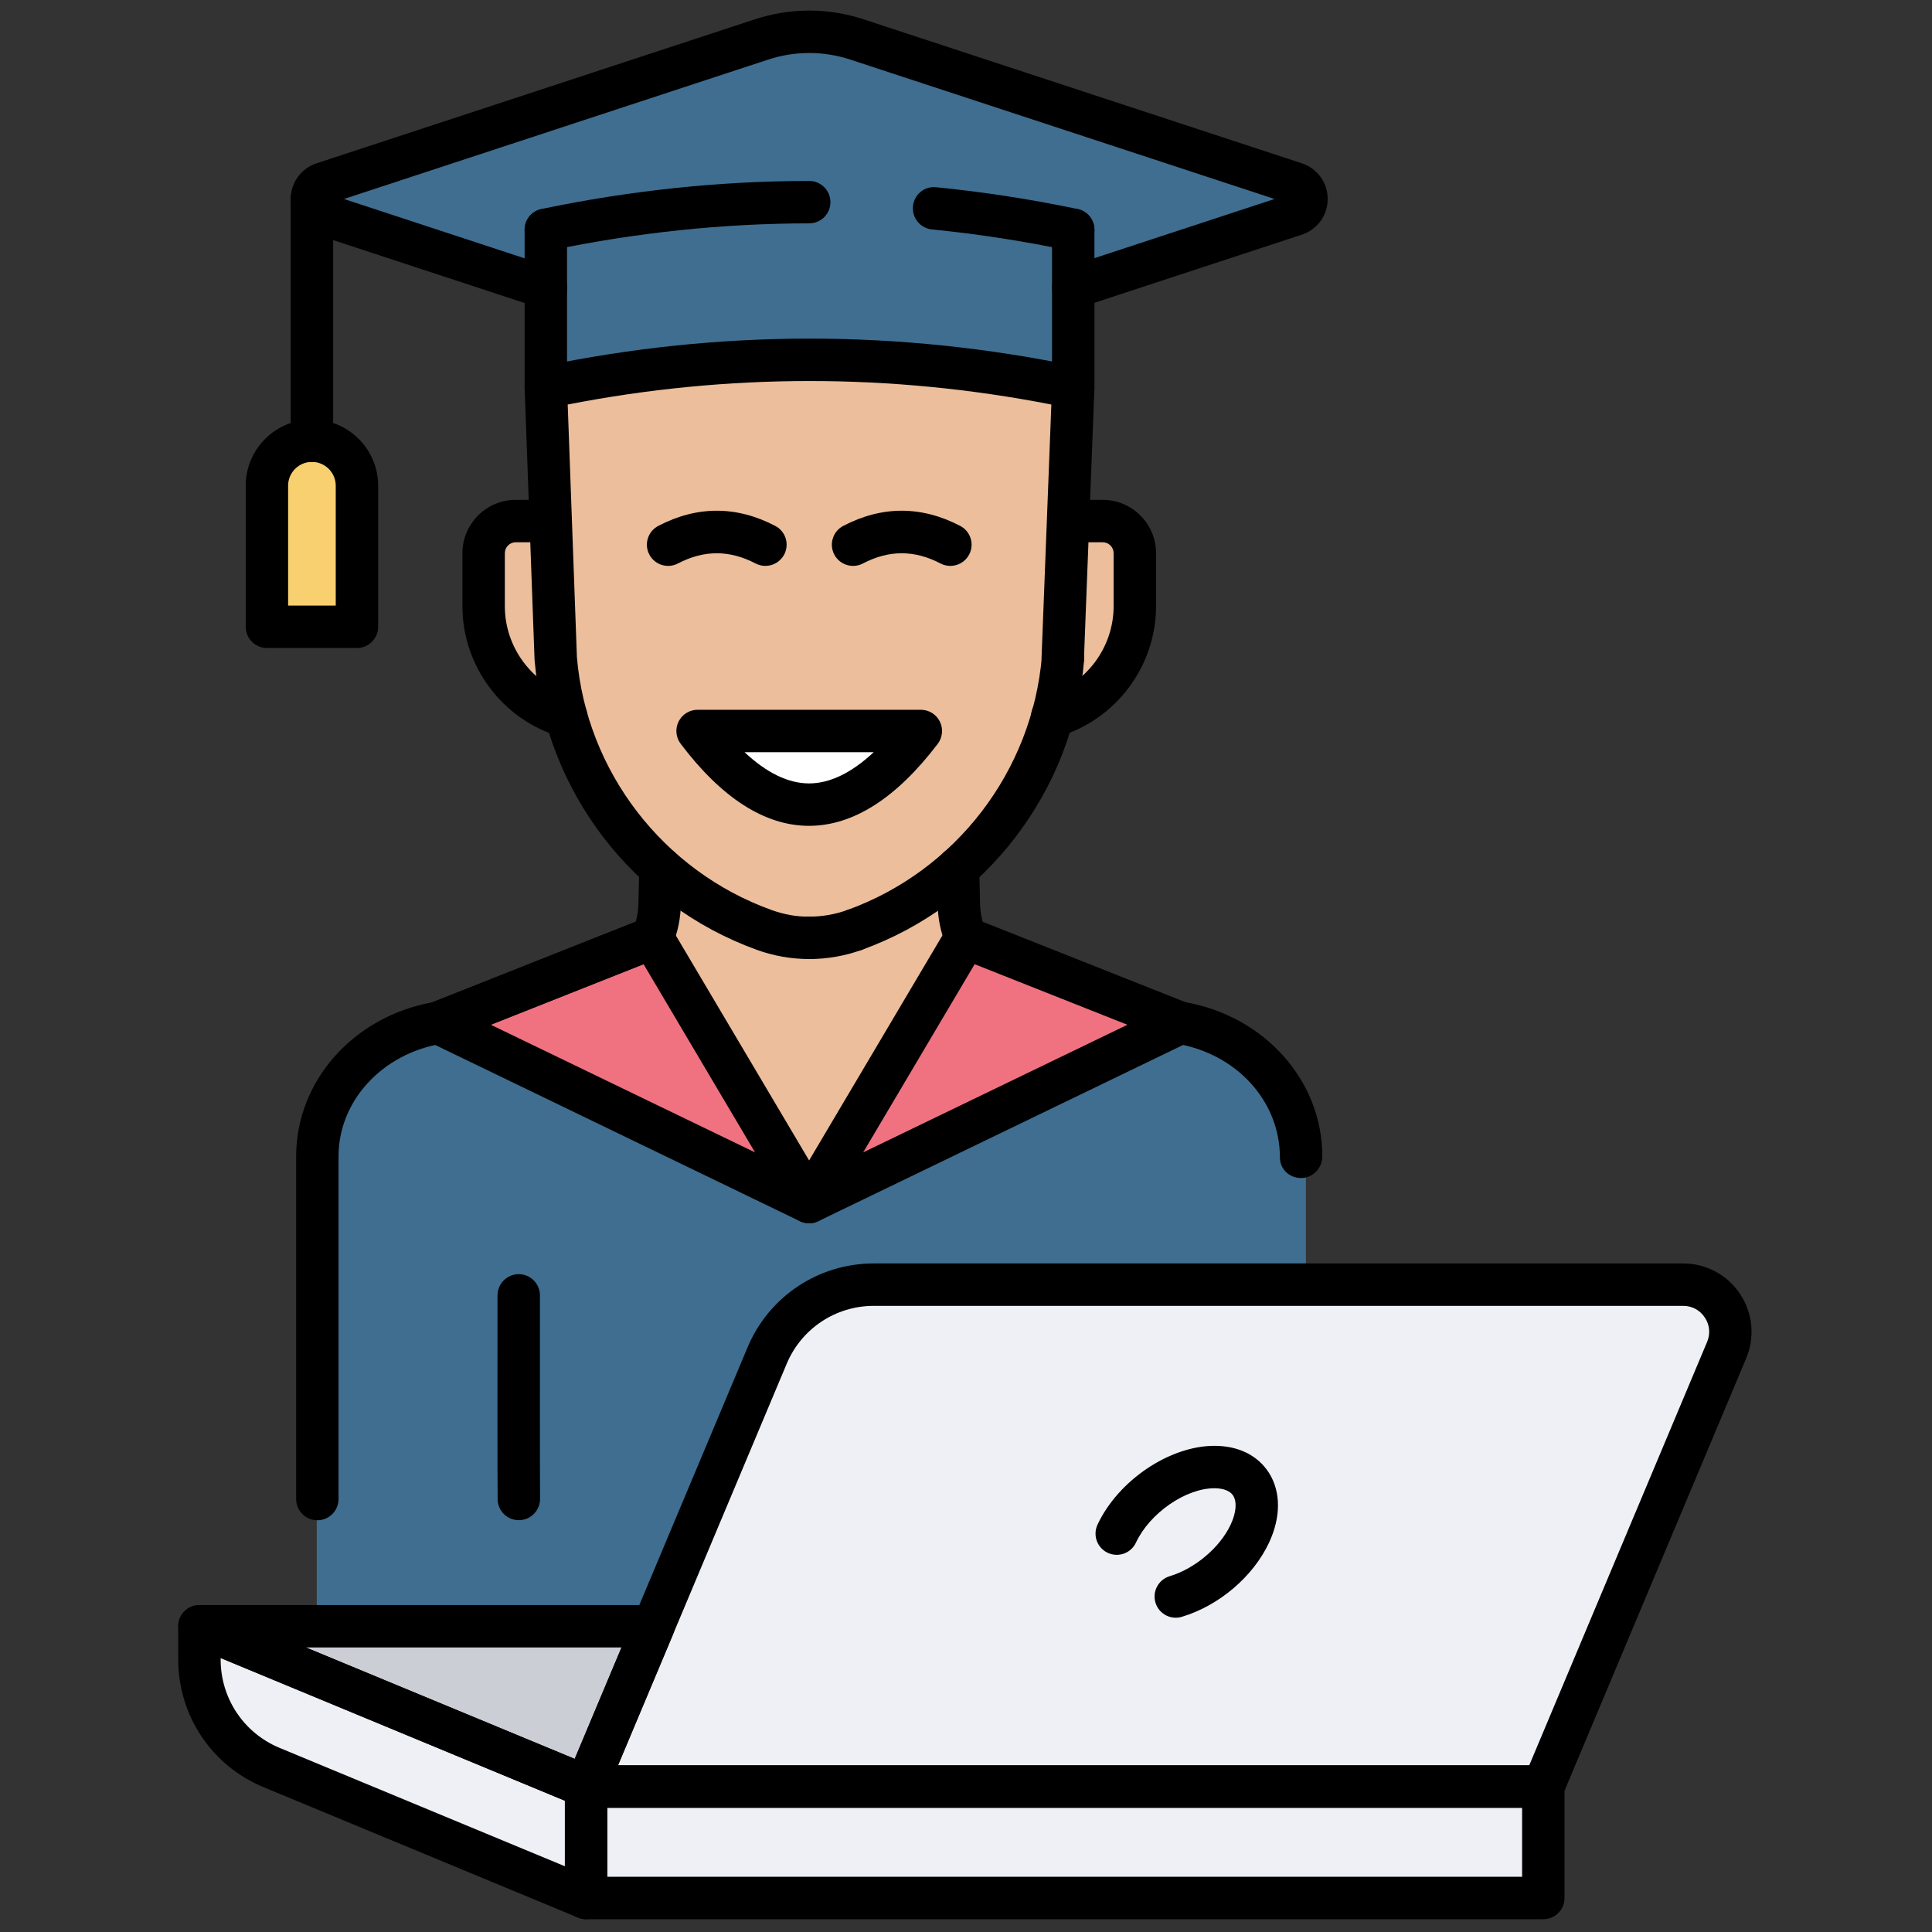 <svg xmlns="http://www.w3.org/2000/svg" xmlns:xlink="http://www.w3.org/1999/xlink" width="256" height="256" viewBox="0 0 256 256" xml:space="preserve"><rect x="0" y="0" width="256" height="256" fill="#333333" stroke="none"/><defs></defs><g style="stroke: none; stroke-width: 0; stroke-dasharray: none; stroke-linecap: butt; stroke-linejoin: miter; stroke-miterlimit: 10; fill: none; fill-rule: nonzero; opacity: 1;" transform="translate(1.407 1.407) scale(2.81 2.81)">	<path d="M 30.704 40.648 l -0.039 1.631 c 0 0.588 -0.118 1.155 -0.334 1.679 l -10.169 4.031 c -3.317 0.559 -5.726 3.222 -5.726 6.328 v 22.284 h 23.323 H 61.08 V 54.318 c 0 -3.107 -2.41 -5.77 -5.726 -6.328 l -10.181 -4.031 l -0.36 -3.31 H 30.704 z" style="stroke: none; stroke-width: 1; stroke-dasharray: none; stroke-linecap: butt; stroke-linejoin: miter; stroke-miterlimit: 10; fill: rgb(63,110,144); fill-rule: nonzero; opacity: 1;" transform=" matrix(1 0 0 1 0 0) " stroke-linecap="round"></path>	<polyline points="20.16,47.99 30.33,43.96 37.65,56.18 20.16,47.99 " style="stroke: none; stroke-width: 1; stroke-dasharray: none; stroke-linecap: butt; stroke-linejoin: miter; stroke-miterlimit: 10; fill: rgb(240,114,129); fill-rule: nonzero; opacity: 1;" transform="  matrix(1 0 0 1 0 0) "></polyline>	<polyline points="55.34,47.99 45.17,43.96 37.65,56.18 55.34,47.99 " style="stroke: none; stroke-width: 1; stroke-dasharray: none; stroke-linecap: butt; stroke-linejoin: miter; stroke-miterlimit: 10; fill: rgb(240,114,129); fill-rule: nonzero; opacity: 1;" transform="  matrix(1 0 0 1 0 0) "></polyline>	<polygon points="45.17,43.96 37.65,56.18 30.33,43.96 30.33,40.65 45.17,40.65 " style="stroke: none; stroke-width: 1; stroke-dasharray: none; stroke-linecap: butt; stroke-linejoin: miter; stroke-miterlimit: 10; fill: rgb(236,190,155); fill-rule: nonzero; opacity: 1;" transform="  matrix(1 0 0 1 0 0) "></polygon>	<path d="M 49.791 30.684 c -0.49 5.862 -4.351 10.9 -9.883 12.899 l 0 0 c -0.696 0.251 -1.425 0.376 -2.154 0.375 h 0.018 c -0.729 0.002 -1.458 -0.123 -2.154 -0.375 l 0 0 c -5.532 -1.999 -9.392 -7.038 -9.883 -12.899 l -0.467 -12.829 c 8.335 -1.746 16.671 -1.746 25.006 0 l -0.496 12.829" style="stroke: none; stroke-width: 1; stroke-dasharray: none; stroke-linecap: butt; stroke-linejoin: miter; stroke-miterlimit: 10; fill: rgb(236,190,155); fill-rule: nonzero; opacity: 1;" transform=" matrix(1 0 0 1 0 0) " stroke-linecap="round"></path>	<path d="M 26.232 33.455 c -2.26 -0.657 -3.912 -2.744 -3.912 -5.216 V 25.72 c 0 -0.842 0.682 -1.524 1.524 -1.524 h 1.499 L 26.232 33.455 z" style="stroke: none; stroke-width: 1; stroke-dasharray: none; stroke-linecap: butt; stroke-linejoin: miter; stroke-miterlimit: 10; fill: rgb(236,190,155); fill-rule: nonzero; opacity: 1;" transform=" matrix(1 0 0 1 0 0) " stroke-linecap="round"></path>	<path d="M 50.23 24.196 h 1.441 c 0.842 0 1.524 0.682 1.524 1.524 v 2.517 c 0 2.473 -1.652 4.56 -3.913 5.217 L 50.23 24.196 z" style="stroke: none; stroke-width: 1; stroke-dasharray: none; stroke-linecap: butt; stroke-linejoin: miter; stroke-miterlimit: 10; fill: rgb(236,190,155); fill-rule: nonzero; opacity: 1;" transform=" matrix(1 0 0 1 0 0) " stroke-linecap="round"></path>	<path d="M 25.269 13.13 l 0 4.724 c 8.335 -1.746 16.671 -1.746 25.006 0 v -4.734 l 10.53 -3.46 c 0.709 -0.233 0.709 -1.237 0 -1.47 L 40.029 1.365 c -1.475 -0.485 -3.066 -0.485 -4.541 0 L 14.71 8.191 c -0.709 0.233 -0.709 1.237 0 1.47 L 25.269 13.13" style="stroke: none; stroke-width: 1; stroke-dasharray: none; stroke-linecap: butt; stroke-linejoin: miter; stroke-miterlimit: 10; fill: rgb(63,110,144); fill-rule: nonzero; opacity: 1;" transform=" matrix(1 0 0 1 0 0) " stroke-linecap="round"></path>	<path d="M 16.313 29.209 h -4.269 v -6.689 c 0 -1.179 0.956 -2.134 2.134 -2.134 h 0 c 1.179 0 2.134 0.956 2.134 2.134 V 29.209 z" style="stroke: none; stroke-width: 1; stroke-dasharray: none; stroke-linecap: butt; stroke-linejoin: miter; stroke-miterlimit: 10; fill: rgb(249,208,112); fill-rule: nonzero; opacity: 1;" transform=" matrix(1 0 0 1 0 0) " stroke-linecap="round"></path>	<polygon points="8.9,76.19 30.31,76.19 27.14,83.74 " style="stroke: none; stroke-width: 1; stroke-dasharray: none; stroke-linecap: butt; stroke-linejoin: miter; stroke-miterlimit: 10; fill: rgb(204,206,213); fill-rule: nonzero; opacity: 1;" transform="  matrix(1 0 0 1 0 0) "></polygon>	<rect x="27.14" y="83.74" rx="0" ry="0" width="45.14" height="5.25" style="stroke: none; stroke-width: 1; stroke-dasharray: none; stroke-linecap: butt; stroke-linejoin: miter; stroke-miterlimit: 10; fill: rgb(238,240,245); fill-rule: nonzero; opacity: 1;" transform=" matrix(1 0 0 1 0 0) "></rect>	<path d="M 27.136 88.999 l -14.834 -6.155 c -2.057 -0.853 -3.398 -2.861 -3.398 -5.088 v -1.569 l 18.232 7.557 V 88.999 z" style="stroke: none; stroke-width: 1; stroke-dasharray: none; stroke-linecap: butt; stroke-linejoin: miter; stroke-miterlimit: 10; fill: rgb(238,240,245); fill-rule: nonzero; opacity: 1;" transform=" matrix(1 0 0 1 0 0) " stroke-linecap="round"></path>	<path d="M 78.868 60.077 H 40.703 c -2.196 0 -4.178 1.317 -5.028 3.342 l -8.538 20.326 h 45.138 l 8.645 -20.58 C 81.536 61.697 80.459 60.077 78.868 60.077 z" style="stroke: none; stroke-width: 1; stroke-dasharray: none; stroke-linecap: butt; stroke-linejoin: miter; stroke-miterlimit: 10; fill: rgb(238,240,245); fill-rule: nonzero; opacity: 1;" transform=" matrix(1 0 0 1 0 0) " stroke-linecap="round"></path>	<path d="M 54.943 75.783 c -0.431 0 -0.828 -0.279 -0.958 -0.713 c -0.158 -0.529 0.143 -1.087 0.671 -1.245 c 1.19 -0.356 2.372 -1.355 2.874 -2.43 c 0.263 -0.562 0.307 -1.072 0.119 -1.368 c -0.193 -0.304 -0.637 -0.349 -0.884 -0.349 c -1.356 0 -3.051 1.174 -3.7 2.563 c -0.233 0.5 -0.826 0.716 -1.33 0.482 c -0.5 -0.234 -0.716 -0.829 -0.482 -1.33 c 0.975 -2.083 3.395 -3.716 5.513 -3.716 c 1.135 0 2.048 0.453 2.571 1.275 c 0.565 0.889 0.567 2.087 0.005 3.288 c -0.747 1.602 -2.361 2.976 -4.111 3.499 C 55.134 75.77 55.038 75.783 54.943 75.783 z" style="stroke: none; stroke-width: 1; stroke-dasharray: none; stroke-linecap: butt; stroke-linejoin: miter; stroke-miterlimit: 10; fill: rgb(0,0,0); fill-rule: nonzero; opacity: 1;" transform=" matrix(1 0 0 1 0 0) " stroke-linecap="round"></path>	<path d="M 72.275 89.999 H 27.136 c -0.552 0 -1 -0.447 -1 -1 v -5.255 c 0 -0.553 0.448 -1 1 -1 h 45.138 c 0.553 0 1 0.447 1 1 v 5.255 C 73.275 89.551 72.827 89.999 72.275 89.999 z M 28.136 87.999 h 43.138 v -3.255 H 28.136 V 87.999 z" style="stroke: none; stroke-width: 1; stroke-dasharray: none; stroke-linecap: butt; stroke-linejoin: miter; stroke-miterlimit: 10; fill: rgb(0,0,0); fill-rule: nonzero; opacity: 1;" transform=" matrix(1 0 0 1 0 0) " stroke-linecap="round"></path>	<path d="M 72.275 84.744 H 27.136 c -0.335 0 -0.647 -0.168 -0.833 -0.446 c -0.185 -0.279 -0.219 -0.632 -0.089 -0.941 l 8.538 -20.326 c 1.009 -2.402 3.345 -3.954 5.95 -3.954 h 38.165 c 1.083 0 2.087 0.538 2.686 1.44 s 0.707 2.036 0.287 3.034 l -8.645 20.58 C 73.04 84.503 72.677 84.744 72.275 84.744 z M 28.641 82.744 H 71.61 l 8.388 -19.968 c 0.162 -0.384 0.122 -0.804 -0.109 -1.151 c -0.23 -0.349 -0.603 -0.548 -1.02 -0.548 H 40.703 c -1.798 0 -3.41 1.071 -4.106 2.729 L 28.641 82.744 z" style="stroke: none; stroke-width: 1; stroke-dasharray: none; stroke-linecap: butt; stroke-linejoin: miter; stroke-miterlimit: 10; fill: rgb(0,0,0); fill-rule: nonzero; opacity: 1;" transform=" matrix(1 0 0 1 0 0) " stroke-linecap="round"></path>	<path d="M 27.136 89.999 c -0.13 0 -0.26 -0.025 -0.383 -0.076 l -14.835 -6.154 c -2.438 -1.012 -4.014 -3.372 -4.014 -6.013 v -1.569 c 0 -0.334 0.167 -0.646 0.444 -0.831 c 0.277 -0.187 0.629 -0.22 0.938 -0.093 l 18.232 7.557 c 0.374 0.155 0.617 0.52 0.617 0.924 v 5.255 c 0 0.334 -0.167 0.646 -0.445 0.832 C 27.525 89.942 27.331 89.999 27.136 89.999 z M 9.904 77.684 v 0.072 c 0 1.829 1.091 3.464 2.781 4.165 l 13.451 5.581 v -3.09 L 9.904 77.684 z" style="stroke: none; stroke-width: 1; stroke-dasharray: none; stroke-linecap: butt; stroke-linejoin: miter; stroke-miterlimit: 10; fill: rgb(0,0,0); fill-rule: nonzero; opacity: 1;" transform=" matrix(1 0 0 1 0 0) " stroke-linecap="round"></path>	<path d="M 27.136 84.744 c -0.127 0 -0.257 -0.024 -0.382 -0.076 L 8.522 77.11 c -0.441 -0.183 -0.691 -0.651 -0.598 -1.119 c 0.093 -0.468 0.504 -0.805 0.981 -0.805 h 21.407 c 0.335 0 0.647 0.168 0.833 0.446 c 0.185 0.279 0.219 0.632 0.089 0.941 l -3.175 7.557 C 27.897 84.513 27.526 84.744 27.136 84.744 z M 13.928 77.187 L 26.6 82.439 l 2.206 -5.253 H 13.928 z" style="stroke: none; stroke-width: 1; stroke-dasharray: none; stroke-linecap: butt; stroke-linejoin: miter; stroke-miterlimit: 10; fill: rgb(0,0,0); fill-rule: nonzero; opacity: 1;" transform=" matrix(1 0 0 1 0 0) " stroke-linecap="round"></path>	<path d="M 37.656 44.722 c -0.842 0 -1.671 -0.146 -2.465 -0.432 c -5.85 -2.114 -9.966 -7.486 -10.485 -13.685 l -0.467 -12.806 c -0.018 -0.486 0.318 -0.915 0.794 -1.015 c 8.387 -1.756 16.892 -1.757 25.279 0 c 0.478 0.1 0.813 0.53 0.794 1.017 L 50.613 30.56 c -0.021 0.552 -0.479 1.007 -1.038 0.96 c -0.552 -0.021 -0.981 -0.486 -0.96 -1.038 l 0.46 -11.908 c -7.571 -1.477 -15.235 -1.476 -22.806 0 l 0.434 11.91 c 0.451 5.376 4.051 10.075 9.169 11.924 c 0.58 0.209 1.219 0.332 1.799 0.313 c 0.001 0 0.002 0 0.003 0 c 0.551 0 0.999 0.446 1 0.997 c 0.001 0.553 -0.445 1.001 -0.997 1.003 C 37.669 44.722 37.663 44.722 37.656 44.722 z" style="stroke: none; stroke-width: 1; stroke-dasharray: none; stroke-linecap: butt; stroke-linejoin: miter; stroke-miterlimit: 10; fill: rgb(0,0,0); fill-rule: nonzero; opacity: 1;" transform=" matrix(1 0 0 1 0 0) " stroke-linecap="round"></path>	<path d="M 35.591 26.184 c -0.156 0 -0.314 -0.036 -0.461 -0.113 c -1.232 -0.643 -2.43 -0.644 -3.664 0 c -0.49 0.255 -1.094 0.065 -1.349 -0.424 c -0.255 -0.49 -0.065 -1.094 0.424 -1.349 c 1.83 -0.954 3.686 -0.954 5.514 0 c 0.49 0.255 0.68 0.859 0.424 1.349 C 36.3 25.988 35.951 26.184 35.591 26.184 z" style="stroke: none; stroke-width: 1; stroke-dasharray: none; stroke-linecap: butt; stroke-linejoin: miter; stroke-miterlimit: 10; fill: rgb(0,0,0); fill-rule: nonzero; opacity: 1;" transform=" matrix(1 0 0 1 0 0) " stroke-linecap="round"></path>	<path d="M 44.313 26.184 c -0.156 0 -0.314 -0.036 -0.461 -0.113 c -1.234 -0.644 -2.432 -0.643 -3.664 0 c -0.489 0.255 -1.093 0.065 -1.349 -0.424 c -0.255 -0.49 -0.065 -1.094 0.424 -1.349 c 1.829 -0.954 3.684 -0.954 5.514 0 c 0.49 0.255 0.68 0.859 0.424 1.349 C 45.023 25.988 44.674 26.184 44.313 26.184 z" style="stroke: none; stroke-width: 1; stroke-dasharray: none; stroke-linecap: butt; stroke-linejoin: miter; stroke-miterlimit: 10; fill: rgb(0,0,0); fill-rule: nonzero; opacity: 1;" transform=" matrix(1 0 0 1 0 0) " stroke-linecap="round"></path>	<path d="M 42.922 33.969 c -3.509 4.613 -7.019 4.645 -10.528 0 H 42.922 z" style="stroke: none; stroke-width: 1; stroke-dasharray: none; stroke-linecap: butt; stroke-linejoin: miter; stroke-miterlimit: 10; fill: rgb(255,255,255); fill-rule: nonzero; opacity: 1;" transform=" matrix(1 0 0 1 0 0) " stroke-linecap="round"></path>	<path d="M 37.649 38.441 c -0.002 0 -0.005 0 -0.008 0 c -2.074 -0.003 -4.108 -1.305 -6.045 -3.869 c -0.229 -0.303 -0.267 -0.709 -0.097 -1.049 c 0.169 -0.339 0.516 -0.554 0.895 -0.554 h 10.528 c 0.38 0 0.727 0.215 0.896 0.556 c 0.169 0.341 0.13 0.748 -0.1 1.05 C 41.767 37.14 39.725 38.441 37.649 38.441 z M 34.609 34.969 c 1.042 0.976 2.059 1.47 3.036 1.472 c 0.002 0 0.003 0 0.005 0 c 0.979 0 2 -0.494 3.05 -1.472 H 34.609 z" style="stroke: none; stroke-width: 1; stroke-dasharray: none; stroke-linecap: butt; stroke-linejoin: miter; stroke-miterlimit: 10; fill: rgb(0,0,0); fill-rule: nonzero; opacity: 1;" transform=" matrix(1 0 0 1 0 0) " stroke-linecap="round"></path>	<path d="M 26.196 34.277 c -0.092 0 -0.187 -0.013 -0.28 -0.04 c -2.715 -0.79 -4.611 -3.317 -4.611 -6.147 v -2.505 c 0 -1.387 1.129 -2.516 2.516 -2.516 h 1.491 c 0.552 0 1 0.448 1 1 c 0 0.552 -0.448 1 -1 1 h -1.491 c -0.285 0 -0.516 0.231 -0.516 0.516 v 2.505 c 0 1.946 1.303 3.684 3.17 4.226 c 0.53 0.154 0.835 0.709 0.681 1.24 C 27.029 33.993 26.63 34.277 26.196 34.277 z" style="stroke: none; stroke-width: 1; stroke-dasharray: none; stroke-linecap: butt; stroke-linejoin: miter; stroke-miterlimit: 10; fill: rgb(0,0,0); fill-rule: nonzero; opacity: 1;" transform=" matrix(1 0 0 1 0 0) " stroke-linecap="round"></path>	<path d="M 49.12 34.277 c -0.434 0 -0.833 -0.284 -0.96 -0.721 c -0.154 -0.53 0.15 -1.085 0.681 -1.24 c 1.867 -0.543 3.171 -2.282 3.171 -4.228 v -2.503 c 0 -0.285 -0.231 -0.516 -0.517 -0.516 h -1.434 c -0.553 0 -1 -0.448 -1 -1 c 0 -0.552 0.447 -1 1 -1 h 1.434 c 1.388 0 2.517 1.129 2.517 2.516 v 2.503 c 0 2.83 -1.896 5.359 -4.612 6.149 C 49.307 34.264 49.212 34.277 49.12 34.277 z" style="stroke: none; stroke-width: 1; stroke-dasharray: none; stroke-linecap: butt; stroke-linejoin: miter; stroke-miterlimit: 10; fill: rgb(0,0,0); fill-rule: nonzero; opacity: 1;" transform=" matrix(1 0 0 1 0 0) " stroke-linecap="round"></path>	<path d="M 23.965 71.183 c -0.533 0 -0.975 -0.416 -0.998 -0.952 c -0.014 -0.308 -0.01 -7.83 -0.007 -9.649 c 0.001 -0.552 0.448 -0.999 1 -0.999 c 0 0 0.001 0 0.001 0 c 0.552 0.001 0.999 0.449 0.999 1.001 c -0.003 2.599 -0.004 9.222 0.006 9.565 c 0.016 0.55 -0.414 1.013 -0.963 1.033 C 23.99 71.183 23.977 71.183 23.965 71.183 z" style="stroke: none; stroke-width: 1; stroke-dasharray: none; stroke-linecap: butt; stroke-linejoin: miter; stroke-miterlimit: 10; fill: rgb(0,0,0); fill-rule: nonzero; opacity: 1;" transform=" matrix(1 0 0 1 0 0) " stroke-linecap="round"></path>	<path d="M 14.464 71.187 c -0.552 0 -1 -0.447 -1 -1 V 54.025 c 0 -3.547 2.694 -6.585 6.421 -7.262 l 9.594 -3.803 c 0.083 -0.296 0.125 -0.6 0.125 -0.909 l 0.04 -1.646 c 0.013 -0.552 0.475 -0.982 1.023 -0.976 c 0.552 0.013 0.989 0.472 0.976 1.023 l -0.039 1.622 c 0 0.682 -0.137 1.373 -0.408 2.028 c -0.104 0.25 -0.304 0.448 -0.556 0.548 l -10.113 4.009 c -0.065 0.025 -0.133 0.045 -0.203 0.057 c -2.816 0.475 -4.861 2.707 -4.861 5.307 v 16.162 C 15.464 70.739 15.016 71.187 14.464 71.187 z" style="stroke: none; stroke-width: 1; stroke-dasharray: none; stroke-linecap: butt; stroke-linejoin: miter; stroke-miterlimit: 10; fill: rgb(0,0,0); fill-rule: nonzero; opacity: 1;" transform=" matrix(1 0 0 1 0 0) " stroke-linecap="round"></path>	<path d="M 60.853 55.05 c -0.553 0 -1 -0.421 -1 -0.974 c 0 -2.653 -2.045 -4.885 -4.861 -5.359 c -0.545 -0.092 -0.912 -0.607 -0.82 -1.152 c 0.091 -0.544 0.598 -0.908 1.152 -0.82 c 3.783 0.638 6.529 3.699 6.529 7.28 C 61.853 54.578 61.406 55.05 60.853 55.05 z" style="stroke: none; stroke-width: 1; stroke-dasharray: none; stroke-linecap: butt; stroke-linejoin: miter; stroke-miterlimit: 10; fill: rgb(0,0,0); fill-rule: nonzero; opacity: 1;" transform=" matrix(1 0 0 1 0 0) " stroke-linecap="round"></path>	<path d="M 45.026 44.676 c -0.397 0 -0.773 -0.238 -0.929 -0.629 c -0.255 -0.638 -0.384 -1.309 -0.384 -1.994 l -0.037 -1.599 c -0.013 -0.552 0.424 -1.01 0.977 -1.022 c 0.548 -0.033 1.01 0.424 1.022 0.977 l 0.037 1.622 c 0 0.453 0.082 0.874 0.242 1.275 c 0.205 0.513 -0.045 1.095 -0.558 1.3 C 45.275 44.652 45.149 44.676 45.026 44.676 z" style="stroke: none; stroke-width: 1; stroke-dasharray: none; stroke-linecap: butt; stroke-linejoin: miter; stroke-miterlimit: 10; fill: rgb(0,0,0); fill-rule: nonzero; opacity: 1;" transform=" matrix(1 0 0 1 0 0) " stroke-linecap="round"></path>	<path d="M 50.107 18.763 c -0.553 0 -1 -0.448 -1 -1 v -7.428 c 0 -0.552 0.447 -1 1 -1 s 1 0.448 1 1 v 7.428 C 51.107 18.315 50.66 18.763 50.107 18.763 z" style="stroke: none; stroke-width: 1; stroke-dasharray: none; stroke-linecap: butt; stroke-linejoin: miter; stroke-miterlimit: 10; fill: rgb(0,0,0); fill-rule: nonzero; opacity: 1;" transform=" matrix(1 0 0 1 0 0) " stroke-linecap="round"></path>	<path d="M 25.238 18.763 c -0.552 0 -1 -0.448 -1 -1 v -7.428 c 0 -0.552 0.448 -1 1 -1 c 0.552 0 1 0.448 1 1 v 7.428 C 26.238 18.315 25.791 18.763 25.238 18.763 z" style="stroke: none; stroke-width: 1; stroke-dasharray: none; stroke-linecap: butt; stroke-linejoin: miter; stroke-miterlimit: 10; fill: rgb(0,0,0); fill-rule: nonzero; opacity: 1;" transform=" matrix(1 0 0 1 0 0) " stroke-linecap="round"></path>	<path d="M 25.238 14.064 c -0.104 0 -0.208 -0.017 -0.312 -0.05 l -10.501 -3.451 c -0.728 -0.239 -1.217 -0.914 -1.217 -1.68 c 0 -0.767 0.489 -1.442 1.217 -1.682 l 20.663 -6.789 c 1.681 -0.552 3.459 -0.552 5.14 0 l 20.663 6.789 c 0.728 0.24 1.217 0.916 1.216 1.682 c 0 0.766 -0.489 1.441 -1.217 1.68 L 50.42 14.004 c -0.523 0.171 -1.09 -0.113 -1.263 -0.638 c -0.172 -0.524 0.113 -1.09 0.638 -1.262 L 59.6 8.882 l -19.995 -6.57 c -1.273 -0.419 -2.619 -0.419 -3.892 0 l -19.995 6.57 l 9.834 3.231 c 0.525 0.172 0.811 0.738 0.638 1.262 C 26.05 13.797 25.659 14.064 25.238 14.064 z" style="stroke: none; stroke-width: 1; stroke-dasharray: none; stroke-linecap: butt; stroke-linejoin: miter; stroke-miterlimit: 10; fill: rgb(0,0,0); fill-rule: nonzero; opacity: 1;" transform=" matrix(1 0 0 1 0 0) " stroke-linecap="round"></path>	<path d="M 50.108 11.335 c -0.068 0 -0.137 -0.007 -0.206 -0.021 c -2.143 -0.449 -4.315 -0.784 -6.456 -0.996 c -0.549 -0.054 -0.951 -0.544 -0.896 -1.094 c 0.054 -0.549 0.538 -0.955 1.094 -0.896 c 2.212 0.219 4.455 0.564 6.669 1.028 c 0.54 0.113 0.887 0.644 0.773 1.184 C 50.987 11.011 50.571 11.335 50.108 11.335 z" style="stroke: none; stroke-width: 1; stroke-dasharray: none; stroke-linecap: butt; stroke-linejoin: miter; stroke-miterlimit: 10; fill: rgb(0,0,0); fill-rule: nonzero; opacity: 1;" transform=" matrix(1 0 0 1 0 0) " stroke-linecap="round"></path>	<path d="M 25.237 11.335 c -0.463 0 -0.879 -0.324 -0.978 -0.795 c -0.113 -0.541 0.233 -1.071 0.774 -1.184 c 4.188 -0.877 8.436 -1.323 12.625 -1.324 c 0.552 0 1 0.447 1 1 c 0 0.552 -0.447 1 -1 1 c -4.052 0.001 -8.161 0.432 -12.215 1.281 C 25.374 11.328 25.305 11.335 25.237 11.335 z" style="stroke: none; stroke-width: 1; stroke-dasharray: none; stroke-linecap: butt; stroke-linejoin: miter; stroke-miterlimit: 10; fill: rgb(0,0,0); fill-rule: nonzero; opacity: 1;" transform=" matrix(1 0 0 1 0 0) " stroke-linecap="round"></path>	<path d="M 14.208 21.28 c -0.552 0 -1 -0.448 -1 -1 V 8.883 c 0 -0.552 0.448 -1 1 -1 c 0.552 0 1 0.448 1 1 V 20.28 C 15.208 20.832 14.761 21.28 14.208 21.28 z" style="stroke: none; stroke-width: 1; stroke-dasharray: none; stroke-linecap: butt; stroke-linejoin: miter; stroke-miterlimit: 10; fill: rgb(0,0,0); fill-rule: nonzero; opacity: 1;" transform=" matrix(1 0 0 1 0 0) " stroke-linecap="round"></path>	<path d="M 16.331 30.055 h -4.245 c -0.552 0 -1 -0.448 -1 -1 v -6.652 c 0 -1.722 1.401 -3.122 3.123 -3.122 c 1.722 0 3.122 1.401 3.122 3.122 v 6.652 C 17.331 29.607 16.883 30.055 16.331 30.055 z M 13.085 28.055 h 2.246 v -5.652 c 0 -0.619 -0.503 -1.123 -1.123 -1.123 c -0.619 0 -1.123 0.503 -1.123 1.123 V 28.055 z" style="stroke: none; stroke-width: 1; stroke-dasharray: none; stroke-linecap: butt; stroke-linejoin: miter; stroke-miterlimit: 10; fill: rgb(0,0,0); fill-rule: nonzero; opacity: 1;" transform=" matrix(1 0 0 1 0 0) " stroke-linecap="round"></path>	<path d="M 39.798 44.35 c -0.409 0 -0.793 -0.253 -0.94 -0.661 c -0.187 -0.52 0.081 -1.093 0.601 -1.28 c 5.118 -1.85 8.718 -6.548 9.172 -11.971 c 0.045 -0.55 0.515 -0.958 1.079 -0.913 c 0.551 0.046 0.96 0.529 0.913 1.08 c -0.518 6.199 -4.633 11.571 -10.485 13.685 C 40.025 44.33 39.91 44.35 39.798 44.35 z" style="stroke: none; stroke-width: 1; stroke-dasharray: none; stroke-linecap: butt; stroke-linejoin: miter; stroke-miterlimit: 10; fill: rgb(0,0,0); fill-rule: nonzero; opacity: 1;" transform=" matrix(1 0 0 1 0 0) " stroke-linecap="round"></path>	<path d="M 37.673 44.722 c -0.007 0 -0.013 0 -0.02 0 c -0.552 -0.001 -0.999 -0.45 -0.997 -1.003 c 0.001 -0.551 0.449 -0.997 1 -0.997 c 0.007 0 0.011 0 0.017 0 c 0.61 0 1.21 -0.105 1.785 -0.313 c 0.52 -0.187 1.093 0.081 1.28 0.601 c 0.187 0.52 -0.081 1.093 -0.601 1.28 C 39.344 44.576 38.514 44.722 37.673 44.722 z" style="stroke: none; stroke-width: 1; stroke-dasharray: none; stroke-linecap: butt; stroke-linejoin: miter; stroke-miterlimit: 10; fill: rgb(0,0,0); fill-rule: nonzero; opacity: 1;" transform=" matrix(1 0 0 1 0 0) " stroke-linecap="round"></path>	<path d="M 37.652 57.183 c -0.147 0 -0.295 -0.032 -0.435 -0.1 l -17.494 -8.452 c -0.357 -0.173 -0.579 -0.54 -0.564 -0.936 c 0.015 -0.396 0.262 -0.747 0.631 -0.894 l 10.113 -4.009 c 0.458 -0.183 0.978 -0.003 1.229 0.42 l 7.381 12.461 c 0.225 0.38 0.174 0.861 -0.124 1.186 C 38.195 57.071 37.926 57.183 37.652 57.183 z M 22.644 47.821 l 12.459 6.019 l -5.256 -8.874 L 22.644 47.821 z" style="stroke: none; stroke-width: 1; stroke-dasharray: none; stroke-linecap: butt; stroke-linejoin: miter; stroke-miterlimit: 10; fill: rgb(0,0,0); fill-rule: nonzero; opacity: 1;" transform=" matrix(1 0 0 1 0 0) " stroke-linecap="round"></path>	<path d="M 37.653 57.183 c -0.274 0 -0.543 -0.112 -0.737 -0.323 c -0.298 -0.325 -0.349 -0.807 -0.124 -1.186 l 7.381 -12.461 c 0.251 -0.422 0.772 -0.601 1.229 -0.42 l 10.113 4.009 c 0.369 0.146 0.617 0.497 0.631 0.894 c 0.015 0.396 -0.207 0.764 -0.564 0.936 l -17.494 8.452 C 37.948 57.151 37.8 57.183 37.653 57.183 z M 45.458 44.966 l -5.256 8.874 l 12.46 -6.018 L 45.458 44.966 z" style="stroke: none; stroke-width: 1; stroke-dasharray: none; stroke-linecap: butt; stroke-linejoin: miter; stroke-miterlimit: 10; fill: rgb(0,0,0); fill-rule: nonzero; opacity: 1;" transform=" matrix(1 0 0 1 0 0) " stroke-linecap="round"></path></g></svg>